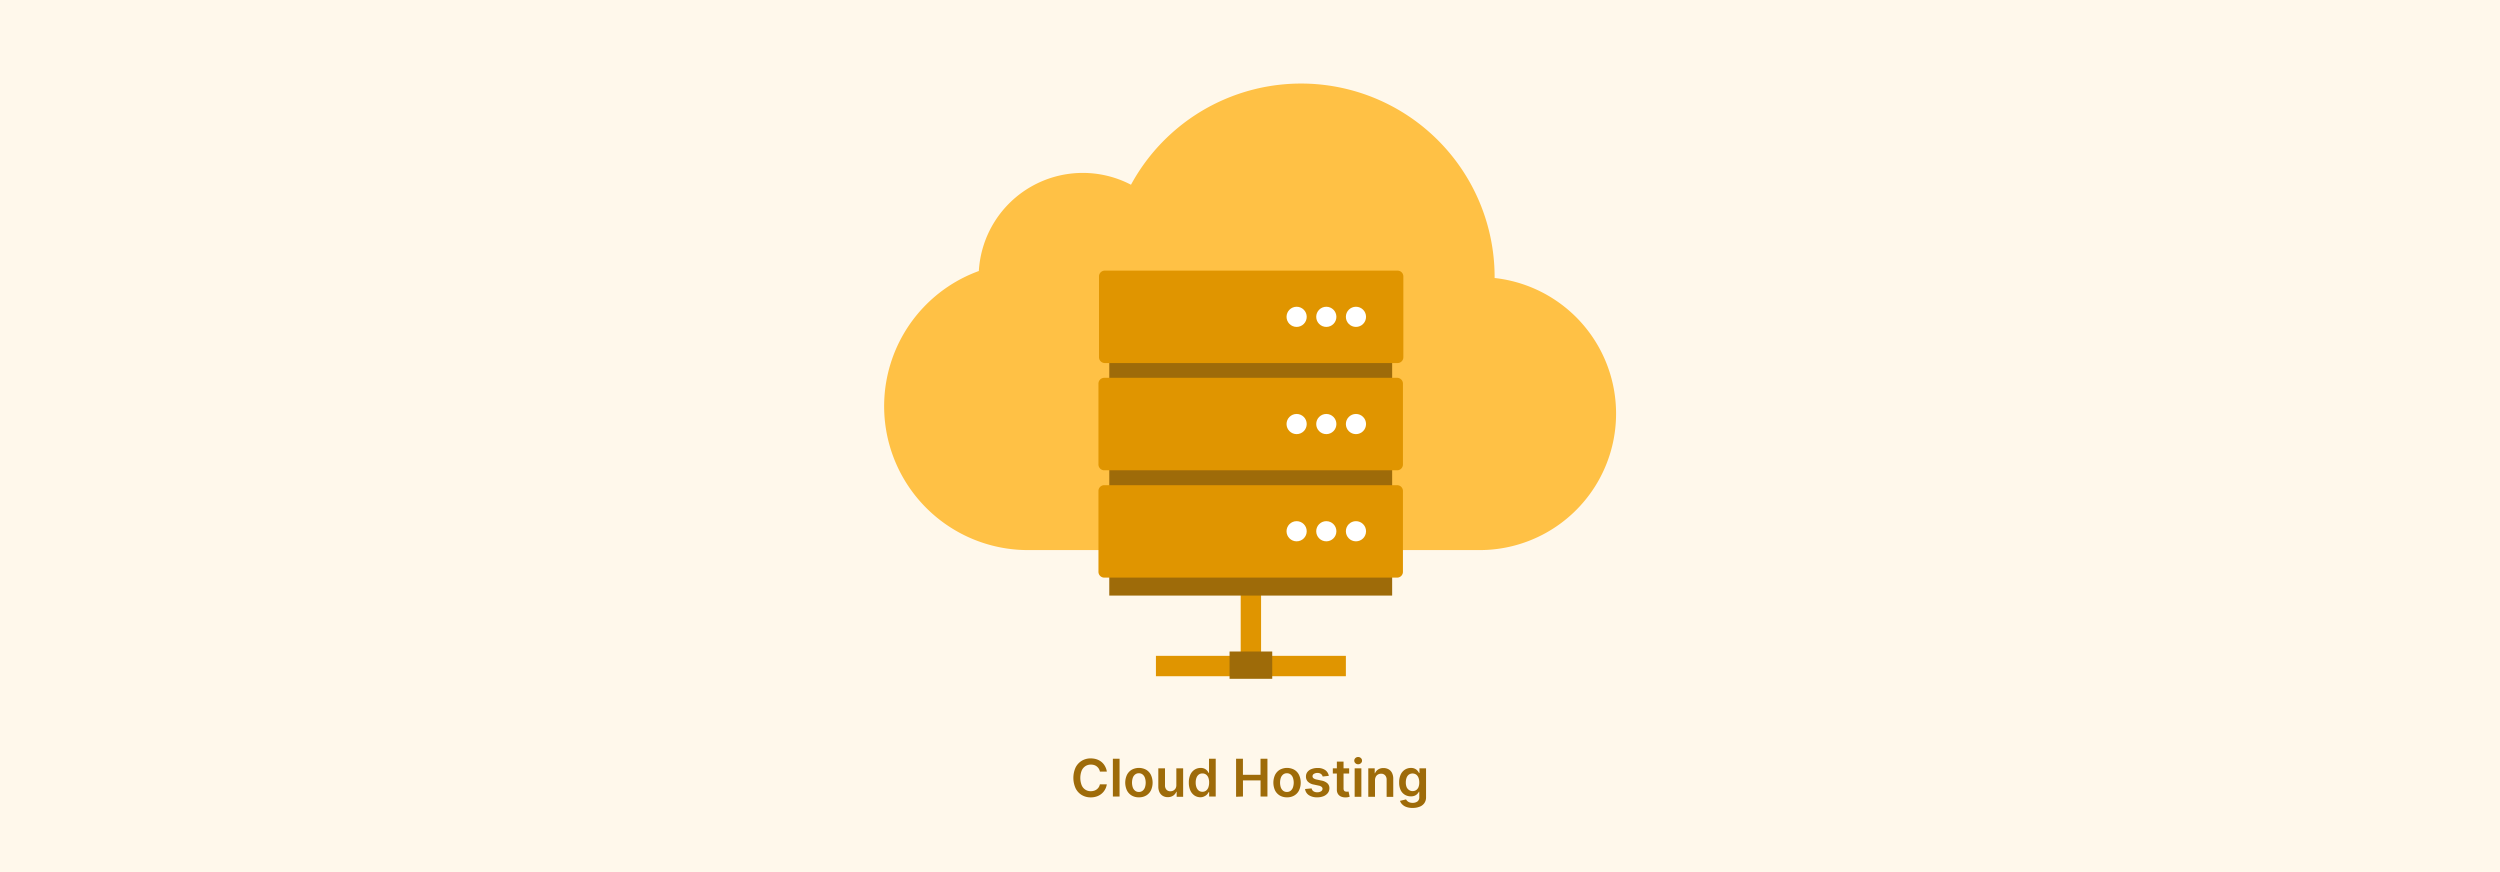 <svg xmlns="http://www.w3.org/2000/svg" viewBox="0 0 860 300"><defs><style>.a{fill:#fff8eb;}.b{fill:#ffc145;}.c{fill:#e09500;}.d{fill:#9e6b09;}.e,.f{fill:#fff;}.f{isolation:isolate;}</style></defs><rect class="a" width="860" height="300"/><path class="b" d="M514.15,95.65v-.3a66.58,66.58,0,0,0-125.09-31.8,35.82,35.82,0,0,0-52.34,29.68,49.49,49.49,0,0,0,17,96H509a46.94,46.94,0,0,0,5.11-93.6Z"/><rect class="c" x="426.8" y="201.63" width="7.01" height="30.99"/><rect class="c" x="426.8" y="196.45" width="7.01" height="65.34" transform="translate(659.43 -201.19) rotate(90)"/><rect class="d" x="381.59" y="97.99" width="97.31" height="106.89"/><path class="c" d="M482.75,95.19v27.6a2,2,0,0,1-1.94,2.1H380a2,2,0,0,1-1.94-2.1V95.19a2,2,0,0,1,1.94-2.1H480.81A2,2,0,0,1,482.75,95.19Z"/><path class="c" d="M482.61,132.07v27.6a2,2,0,0,1-1.94,2.11H379.81a2,2,0,0,1-1.94-2.11v-27.6a2,2,0,0,1,1.94-2.1H480.67A2,2,0,0,1,482.61,132.07Z"/><path class="c" d="M482.61,169v27.6a2,2,0,0,1-1.94,2.1H379.81a2,2,0,0,1-1.94-2.1V169a2,2,0,0,1,1.94-2.1H480.67A2,2,0,0,1,482.61,169Z"/><circle class="e" cx="466.45" cy="108.99" r="3.47"/><circle class="f" cx="456.25" cy="108.99" r="3.47"/><circle class="f" cx="446.04" cy="108.99" r="3.47"/><circle class="e" cx="466.45" cy="145.87" r="3.47"/><circle class="f" cx="456.25" cy="145.87" r="3.47"/><circle class="f" cx="446.04" cy="145.87" r="3.47"/><circle class="e" cx="466.45" cy="182.75" r="3.47"/><circle class="f" cx="456.25" cy="182.75" r="3.47"/><circle class="f" cx="446.04" cy="182.75" r="3.47"/><rect class="d" x="422.97" y="224.12" width="14.68" height="9.39"/><path class="d" d="M380.75,265.44h-2.38a2.87,2.87,0,0,0-.38-1,2.91,2.91,0,0,0-1.6-1.26,4,4,0,0,0-1.12-.16,3.45,3.45,0,0,0-1.89.53,3.58,3.58,0,0,0-1.29,1.56,7,7,0,0,0,0,5,3.3,3.3,0,0,0,3.16,2.06,3.9,3.9,0,0,0,1.1-.16,2.9,2.9,0,0,0,1.62-1.21,2.85,2.85,0,0,0,.39-1h2.38a5.16,5.16,0,0,1-3.4,4.15,6.2,6.2,0,0,1-2.12.35,5.93,5.93,0,0,1-3.07-.8,5.53,5.53,0,0,1-2.13-2.3,8.74,8.74,0,0,1,0-7.22,5.65,5.65,0,0,1,2.14-2.29,5.82,5.82,0,0,1,3.06-.8,6.64,6.64,0,0,1,2,.3,5.49,5.49,0,0,1,1.67.9,4.81,4.81,0,0,1,1.2,1.44A5.27,5.27,0,0,1,380.75,265.44Z"/><path class="d" d="M385.13,261v13h-2.3V261Z"/><path class="d" d="M391.78,274.28a4.75,4.75,0,0,1-2.49-.63,4.33,4.33,0,0,1-1.63-1.76,6.37,6.37,0,0,1,0-5.31,4.32,4.32,0,0,1,1.63-1.78,5.22,5.22,0,0,1,5,0,4.26,4.26,0,0,1,1.63,1.78,6.37,6.37,0,0,1,0,5.31,4.26,4.26,0,0,1-1.63,1.76A4.74,4.74,0,0,1,391.78,274.28Zm0-1.85a2,2,0,0,0,1.3-.43,2.51,2.51,0,0,0,.78-1.15,5.21,5.21,0,0,0,0-3.25,2.49,2.49,0,0,0-.78-1.16,2,2,0,0,0-1.3-.44,2,2,0,0,0-1.32.44,2.51,2.51,0,0,0-.79,1.16,5.21,5.21,0,0,0,0,3.25,2.53,2.53,0,0,0,.79,1.15A2,2,0,0,0,391.79,272.43Z"/><path class="d" d="M404.66,270V264.3H407v9.79h-2.23v-1.74h-.1a3.05,3.05,0,0,1-1.09,1.35,3.24,3.24,0,0,1-1.86.52,3.28,3.28,0,0,1-1.7-.43,3,3,0,0,1-1.15-1.26,4.48,4.48,0,0,1-.41-2V264.3h2.3v5.88a2.1,2.1,0,0,0,.51,1.48,1.76,1.76,0,0,0,1.34.54,2.19,2.19,0,0,0,1-.24,2.1,2.1,0,0,0,.79-.75A2.35,2.35,0,0,0,404.66,270Z"/><path class="d" d="M413,274.26a3.68,3.68,0,0,1-2.07-.59,4.11,4.11,0,0,1-1.44-1.72,6.47,6.47,0,0,1-.53-2.74,6.35,6.35,0,0,1,.54-2.76,4,4,0,0,1,1.46-1.7,3.8,3.8,0,0,1,2.05-.58,3.07,3.07,0,0,1,1.41.29,2.87,2.87,0,0,1,.88.7,4.11,4.11,0,0,1,.5.76h.1V261h2.31v13h-2.27v-1.54h-.14a3.84,3.84,0,0,1-.51.75,2.74,2.74,0,0,1-.9.68A3,3,0,0,1,413,274.26Zm.64-1.89a2,2,0,0,0,1.25-.4,2.37,2.37,0,0,0,.79-1.11,4.94,4.94,0,0,0,.26-1.66,4.54,4.54,0,0,0-.26-1.65,2.36,2.36,0,0,0-.78-1.09,2,2,0,0,0-1.26-.39,2,2,0,0,0-1.29.4,2.39,2.39,0,0,0-.77,1.11,4.52,4.52,0,0,0-.26,1.62,4.61,4.61,0,0,0,.26,1.63,2.6,2.6,0,0,0,.78,1.13A2,2,0,0,0,413.61,272.37Z"/><path class="d" d="M425.21,274.09V261h2.36v5.52h6.05V261H436v13h-2.37v-5.54h-6.05v5.54Z"/><path class="d" d="M442.73,274.28a4.75,4.75,0,0,1-2.49-.63,4.33,4.33,0,0,1-1.63-1.76,6.47,6.47,0,0,1,0-5.31,4.32,4.32,0,0,1,1.63-1.78,5.22,5.22,0,0,1,5,0,4.19,4.19,0,0,1,1.63,1.78,6.37,6.37,0,0,1,0,5.31,4.2,4.2,0,0,1-1.63,1.76A4.74,4.74,0,0,1,442.73,274.28Zm0-1.85A2,2,0,0,0,444,272a2.51,2.51,0,0,0,.78-1.15,5.21,5.21,0,0,0,0-3.25,2.49,2.49,0,0,0-.78-1.16,2,2,0,0,0-1.3-.44,2,2,0,0,0-1.32.44,2.58,2.58,0,0,0-.79,1.16,5.41,5.41,0,0,0,0,3.25,2.61,2.61,0,0,0,.79,1.15A2,2,0,0,0,442.74,272.43Z"/><path class="d" d="M457.11,266.89l-2.11.23a1.69,1.69,0,0,0-.3-.6,1.57,1.57,0,0,0-.59-.45,2.08,2.08,0,0,0-.91-.18,2.2,2.2,0,0,0-1.21.32.92.92,0,0,0-.48.81.84.84,0,0,0,.32.69,2.52,2.52,0,0,0,1.07.44l1.67.36a4.17,4.17,0,0,1,2.06.95,2.26,2.26,0,0,1,.69,1.7,2.73,2.73,0,0,1-.54,1.63,3.52,3.52,0,0,1-1.48,1.1,5.59,5.59,0,0,1-2.16.39,5.05,5.05,0,0,1-2.9-.75,3,3,0,0,1-1.3-2.11l2.25-.22a1.55,1.55,0,0,0,.65,1,2.21,2.21,0,0,0,1.29.34,2.27,2.27,0,0,0,1.32-.34,1,1,0,0,0,.5-.83.84.84,0,0,0-.32-.69,2.22,2.22,0,0,0-1-.43L452,269.9a3.9,3.9,0,0,1-2.08-1,2.42,2.42,0,0,1-.67-1.77,2.52,2.52,0,0,1,.5-1.57,3.16,3.16,0,0,1,1.39-1,5.54,5.54,0,0,1,2.07-.37,4.45,4.45,0,0,1,2.71.74A3.09,3.09,0,0,1,457.11,266.89Z"/><path class="d" d="M464.11,264.3v1.79h-5.62V264.3ZM459.88,262h2.3v9.2a1.39,1.39,0,0,0,.15.71.72.72,0,0,0,.38.33,1.42,1.42,0,0,0,.52.09,2.6,2.6,0,0,0,.4,0l.27-.06.39,1.81-.52.14a4,4,0,0,1-.84.08,3.77,3.77,0,0,1-1.56-.26,2.37,2.37,0,0,1-1.1-.9,2.64,2.64,0,0,1-.39-1.53Z"/><path class="d" d="M467.21,262.91a1.3,1.3,0,0,1-.95-.37,1.15,1.15,0,0,1-.39-.88,1.18,1.18,0,0,1,.39-.89,1.36,1.36,0,0,1,.95-.36,1.32,1.32,0,0,1,.93.36,1.16,1.16,0,0,1,.4.89,1.12,1.12,0,0,1-.4.88A1.29,1.29,0,0,1,467.21,262.91ZM466,274.09V264.3h2.31v9.79Z"/><path class="d" d="M473,268.35v5.74h-2.31V264.3h2.21V266H473a2.86,2.86,0,0,1,1.08-1.3,3.26,3.26,0,0,1,1.84-.49,3.47,3.47,0,0,1,1.77.44,2.89,2.89,0,0,1,1.17,1.25,4.38,4.38,0,0,1,.42,2v6.23H477v-5.88a2.18,2.18,0,0,0-.51-1.53,1.8,1.8,0,0,0-1.4-.56,2.1,2.1,0,0,0-1.07.27,1.87,1.87,0,0,0-.74.76A2.59,2.59,0,0,0,473,268.35Z"/><path class="d" d="M485.92,277.93a6.15,6.15,0,0,1-2.13-.33,3.84,3.84,0,0,1-1.43-.89,3,3,0,0,1-.76-1.22l2.08-.5a2.57,2.57,0,0,0,.41.54,2.13,2.13,0,0,0,.72.46,3,3,0,0,0,1.15.19,2.71,2.71,0,0,0,1.63-.47,1.75,1.75,0,0,0,.64-1.52v-1.86h-.11a3.2,3.2,0,0,1-.52.73,2.66,2.66,0,0,1-.9.64,3.37,3.37,0,0,1-1.4.25,4,4,0,0,1-2-.53,3.83,3.83,0,0,1-1.46-1.59,6,6,0,0,1-.53-2.67,6.34,6.34,0,0,1,.53-2.72,4,4,0,0,1,1.46-1.69,3.8,3.8,0,0,1,2.05-.58,3.07,3.07,0,0,1,1.41.29,2.8,2.8,0,0,1,.89.7,4.2,4.2,0,0,1,.51.76h.13V264.3h2.27v9.95a3.39,3.39,0,0,1-.6,2.05,3.52,3.52,0,0,1-1.64,1.22A6.45,6.45,0,0,1,485.92,277.93Zm0-5.79a2.12,2.12,0,0,0,1.25-.36,2.16,2.16,0,0,0,.79-1,4.3,4.3,0,0,0,.27-1.61,4.51,4.51,0,0,0-.27-1.62,2.44,2.44,0,0,0-.78-1.08,2.26,2.26,0,0,0-2.54,0,2.36,2.36,0,0,0-.78,1.1,4.55,4.55,0,0,0-.26,1.58,4.41,4.41,0,0,0,.26,1.57,2.29,2.29,0,0,0,.79,1A2.1,2.1,0,0,0,485.94,272.14Z"/></svg>
